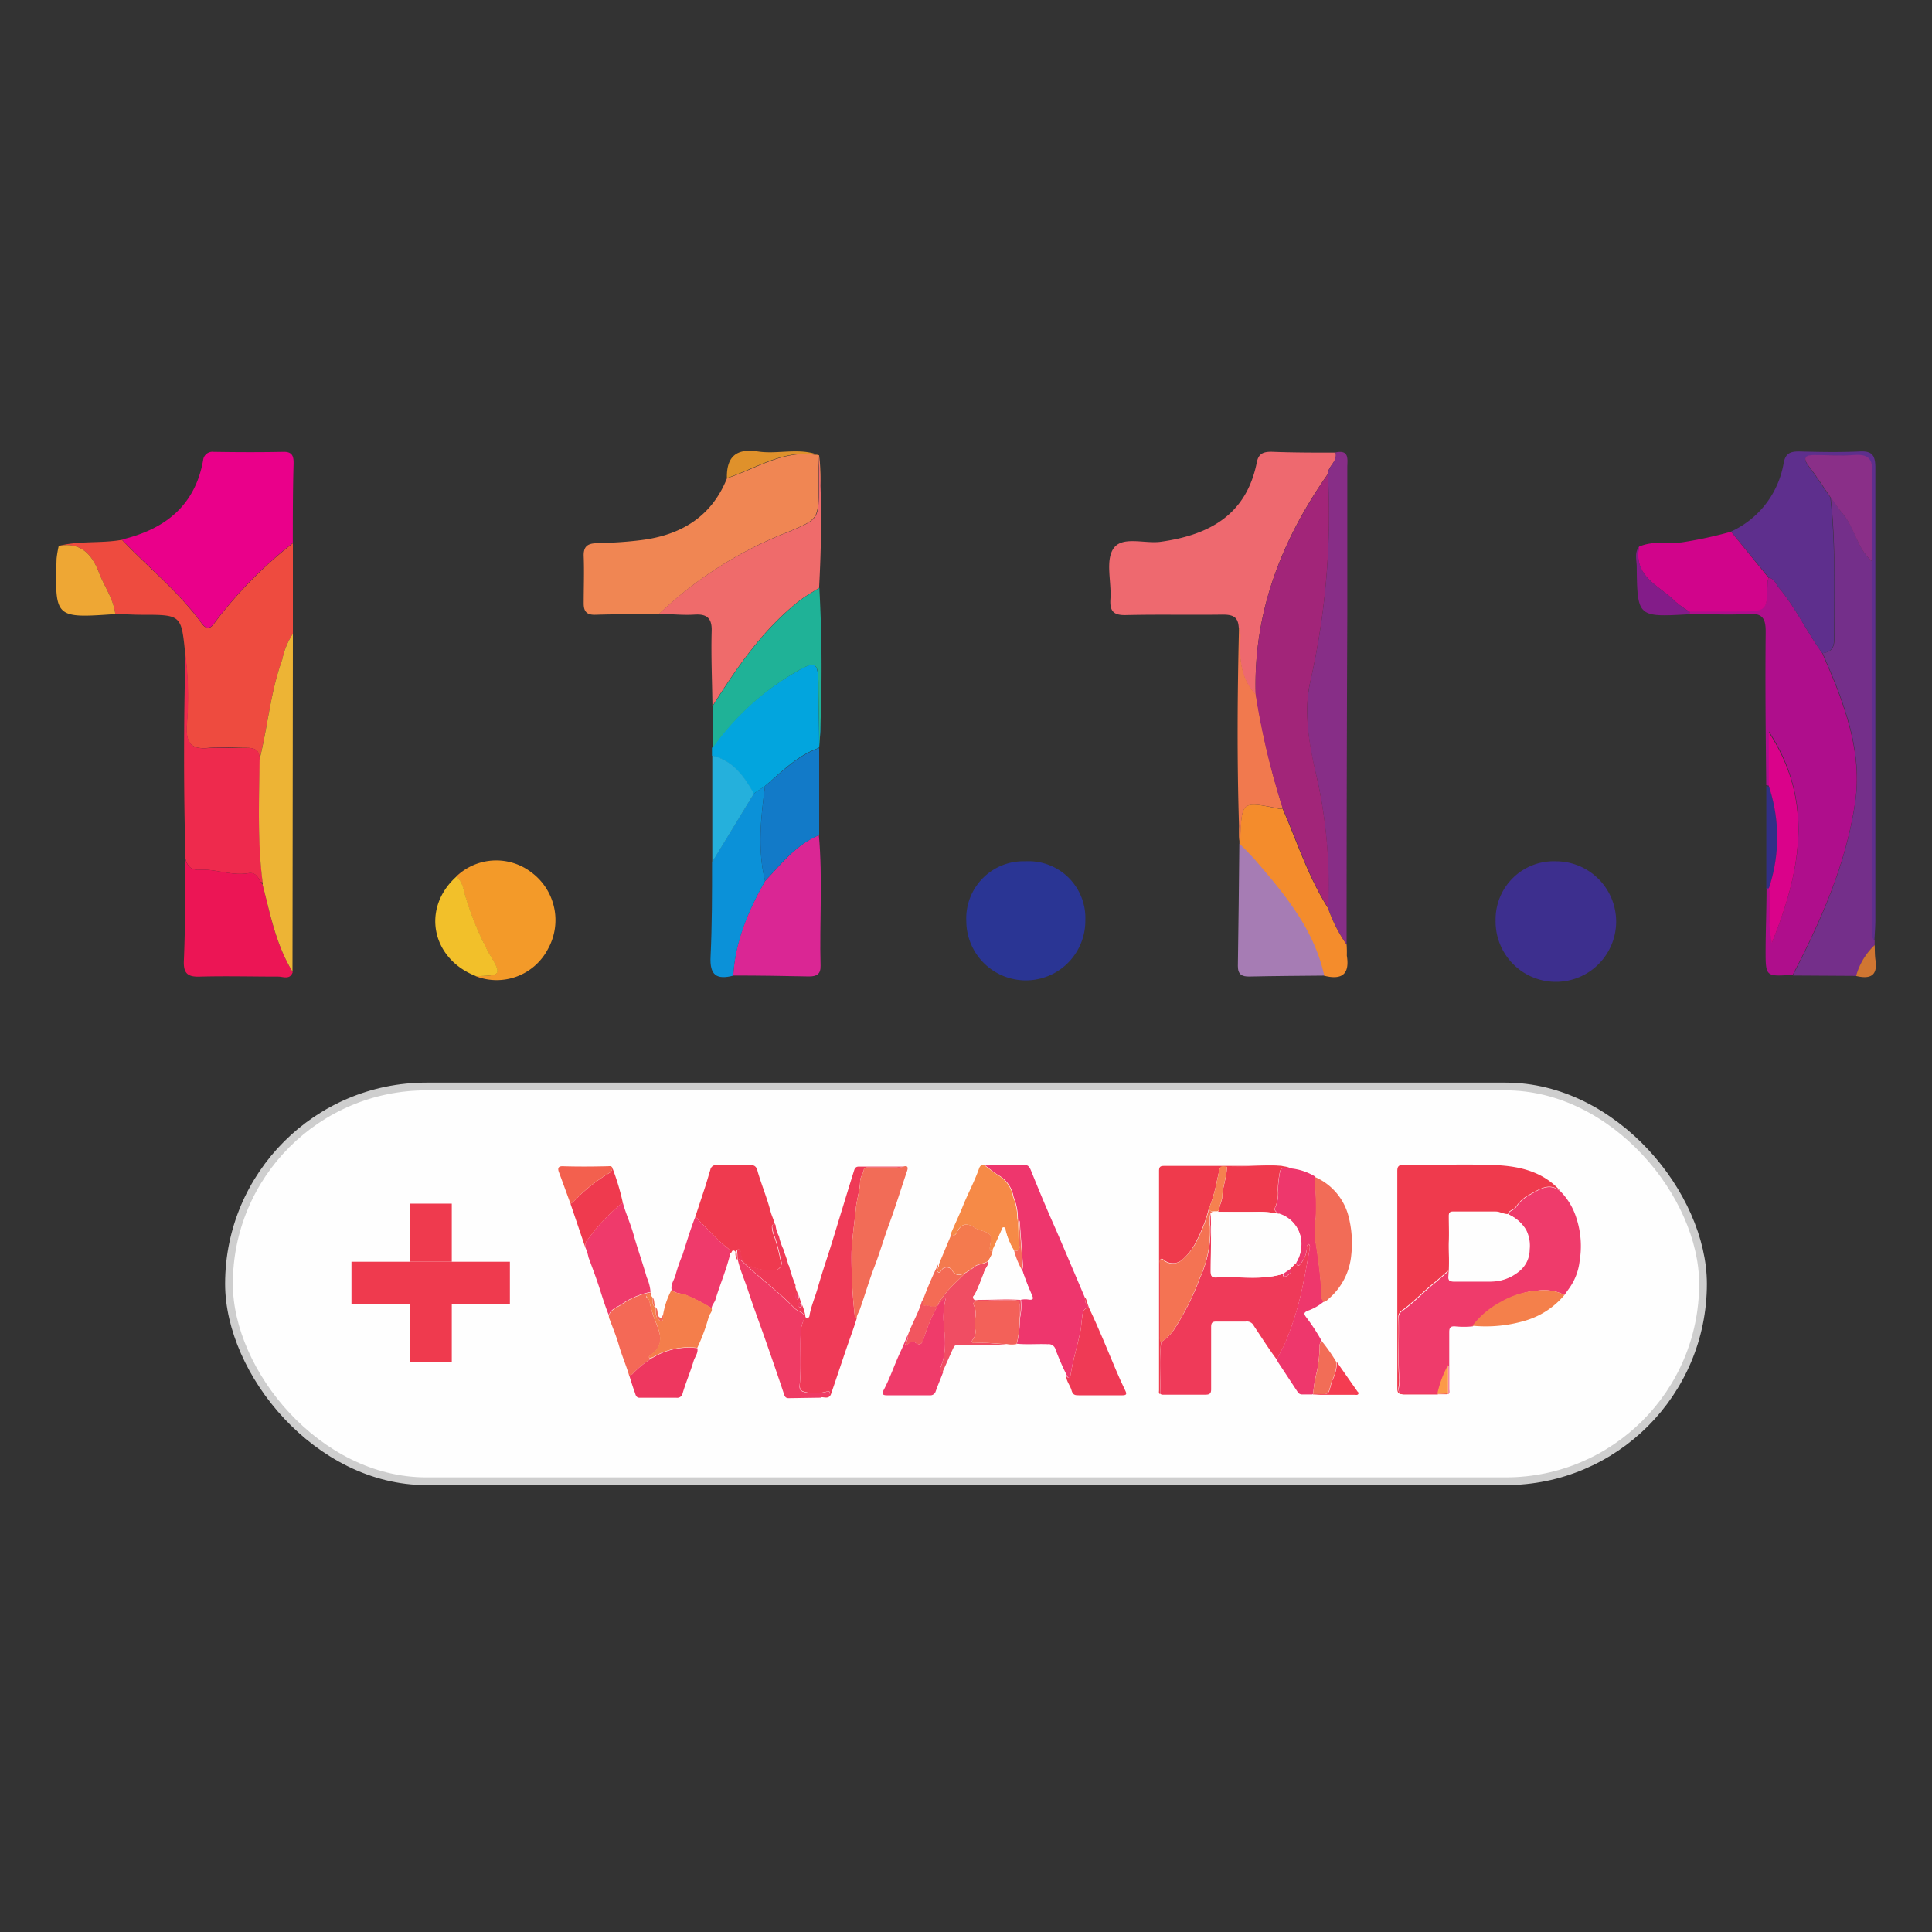 <svg id="Capa_1" data-name="Capa 1" xmlns="http://www.w3.org/2000/svg" viewBox="0 0 250 250"><rect x="0" y="0" width="250" height="250" fill="#333333" stroke="none"/><rect x="29.63" y="140.59" width="190.74" height="51.08" rx="25.54" style="fill:#fefefe;stroke:#cecece;stroke-miterlimit:10"/><path d="M201.58,153.83l.37.41A3,3,0,0,0,201.58,153.83Z" style="fill:#ef3b6b"/><path d="M204,157.67a8.55,8.55,0,0,0-2-3.43h0c-1.47-1.28-2.77-.33-4,.36a4.7,4.7,0,0,0-1.83,1.63c-.24.4-.86.39-1,.91h0a5,5,0,0,1,2.31,2,4.51,4.51,0,0,1,.46,2.56,3.6,3.6,0,0,1-1.33,2.79,5.78,5.78,0,0,1-3.66,1.35h-4.81c-.41,0-.69-.07-.65-.55,0-.22-.05-.44-.08-.77-.61.53-1.14,1-1.7,1.47-1.5,1.19-2.79,2.64-4.37,3.74a1,1,0,0,0-.34.87c.06,2.65-.12,5.31.1,8a5.74,5.74,0,0,1-.1,1.09c-.05.53.19.75.72.75,1.44,0,2.89,0,4.33,0h0a13.85,13.85,0,0,1,1.39-3.74v3.72l0,0h0c.17-.2.09-.44.09-.66,0-2.46,0-4.93,0-7.39,0-.55.15-.77.74-.74a11.15,11.15,0,0,0,2.31,0,11.31,11.31,0,0,1,3.63-3.07A11,11,0,0,1,199,167a5.87,5.87,0,0,1,3.44.57h0l.67-.95a7.43,7.43,0,0,0,1.29-3.43A11.64,11.64,0,0,0,204,157.67Z" style="fill:#ef3b6b"/><path d="M186,180.36h0c-1.44,0-2.89,0-4.33,0-.53,0-.77-.22-.72-.75a5.74,5.74,0,0,0,.1-1.09c-.22-2.65,0-5.31-.1-8a1,1,0,0,1,.34-.87c1.58-1.1,2.87-2.55,4.37-3.74.56-.45,1.09-.94,1.7-1.47,0,.33.06.55.08.77.15-1.5,0-3,.06-4.52,0-1.12,0-2.24,0-3.36,0-.43.13-.57.54-.56,1.84,0,3.67,0,5.5,0,.56,0,1,.35,1.6.32h0c.11-.52.73-.51,1-.91a4.7,4.7,0,0,1,1.83-1.63c1.27-.69,2.57-1.64,4-.36h0l-.37-.41c-2.12-2.16-4.91-2.84-7.79-3-4-.19-8.07,0-12.11-.05-.68,0-.9.15-.89.86q0,14,0,28.06c0,.57.16.77.74.76,1.78,0,3.57,0,5.36,0,.18,0,.38.05.51-.12h0l0,0Z" style="fill:#ef3a4d"/><path d="M168.67,165.92c.29-1.42.54-2.86.8-4.29,0-.21.11-.45-.13-.62-.25.1-.25.33-.23.52a3.33,3.33,0,0,1-.81,2c-.23.38-.46.34-.59-.1l-.84.84h0c.24.08.28.25.13.41s-.42.52-.77.5-.21-.2-.16-.36c-2.84.9-5.76.29-8.64.48-.57,0-.74-.17-.75-.75,0-2.54.1-5.08,0-7.61a4.58,4.58,0,0,0-.06,1.69,14.56,14.56,0,0,1-1.33,6.71,33.82,33.82,0,0,1-3.44,6.82,6.3,6.3,0,0,1-1.59,1.5h0c-.28,2.22-.06,4.45-.14,6.68h0c.19.18.43.13.65.13,1.74,0,3.48,0,5.22,0,.58,0,.74-.19.73-.75,0-2.65,0-5.31,0-8,0-.56.17-.72.71-.71,1.25,0,2.52,0,3.77,0a1,1,0,0,1,1.05.56c1,1.49,1.94,3,3,4.4.29-.77.74-1.45,1.06-2.2A39.54,39.54,0,0,0,168.67,165.92Z" style="fill:#ef3a59"/><path d="M138.53,177.94c.3-2,.91-3.86,1.3-5.8.09-.47.09-1,.17-1.43.1-.62,0-1.35.89-1.53h0s0-.06,0-.08c-.53-.29-.42-.84-.55-1.29h0q-1.65-3.9-3.31-7.78c-.55-1.28-1.12-2.54-1.66-3.82-.69-1.61-1.35-3.23-2-4.84-.13-.3-.32-.63-.75-.62l-5.15.06c.63.45,1.23,1,1.89,1.35a4,4,0,0,1,1.8,2.72,7.14,7.14,0,0,1,.55,2.78h0a.9.9,0,0,1,.27.74c.12,1.72.25,3.44.38,5.16a1.34,1.34,0,0,1-.09.74,32.31,32.31,0,0,0,1.31,3.38c.15.4.08.49-.3.49a3.83,3.83,0,0,0-1.17,0h0a7.3,7.3,0,0,1-.13,2.42h0a14,14,0,0,1-.4,3.29h0c1.32.13,2.65,0,4,.06a.92.92,0,0,1,1,.66,33.36,33.36,0,0,0,1.49,3.42C138.22,178.35,138.45,178.47,138.53,177.94Z" style="fill:#ee366d"/><path d="M110.59,170.11a67.2,67.2,0,0,1-.4-8.15c.09-1.9.39-3.77.57-5.66.11-1.16.51-2.26.54-3.43,0-.55.41-1,.49-1.55,0-.29.4-.25.65-.25h3.64a1.4,1.4,0,0,0,.81-.11h0l-5.78,0c-.39,0-.51.24-.6.53q-.74,2.37-1.46,4.74c-.7,2.26-1.36,4.52-2.1,6.77-.42,1.27-.82,2.56-1.19,3.84-.33,1.11-.79,2.18-1,3.31,0,.18-.08.4-.32.39s-.23-.2-.24-.36a6.92,6.92,0,0,0-.42-1.36h0c-.06.17,0,.45-.34.32a.29.29,0,0,1-.11-.45c.22-.29.29.1.45.13h0a6.43,6.43,0,0,1-.43-1.35h0l0,0h0a1.41,1.41,0,0,1,0,.2c0,.17.07.46-.16.46s-.22-.28-.19-.48.06-.22.09-.33a1.46,1.46,0,0,1-.14-1,17,17,0,0,1-.84-2.49,4,4,0,0,1-.68-2.06,7.13,7.13,0,0,1-.63-1.8,3.9,3.9,0,0,1-.45-1.5c-.48-.15-.45.18-.4.45a3.72,3.72,0,0,0,.29,1.05,23.81,23.81,0,0,1,.81,3.09.87.87,0,0,1-.9,1.26,5.59,5.59,0,0,1-3.33-.7,1.92,1.92,0,0,1-.9-1.39c0-.24-.09-.63-.35-.58s-.16.45-.15.7,0,.45.07.68h0c.23-.12.39,0,.55.16,2.15,2.09,4.6,3.84,6.7,6a2.07,2.07,0,0,0,.61.44c.74.32.9.65.56,1.41a3.6,3.6,0,0,0-.28,1.33c-.15,2.19.07,4.38-.12,6.57-.08.95.11,1.09,1,1.25a5.59,5.59,0,0,0,2.44-.12c.15,0,.33-.17.4.06s-.08.39-.3.46-.6,0-.86.19c.5,0,1.1.3,1.35-.41.64-1.86,1.26-3.73,1.89-5.59.47-1.39,1-2.78,1.43-4.18A.54.54,0,0,1,110.59,170.11Z" style="fill:#ef3a57"/><path d="M95.36,162.38c0-.25-.19-.64.15-.7s.32.34.35.58a1.92,1.92,0,0,0,.9,1.39,5.59,5.59,0,0,0,3.33.7.87.87,0,0,0,.9-1.26,23.81,23.81,0,0,0-.81-3.09,3.72,3.72,0,0,1-.29-1.05c0-.27-.08-.6.4-.45-.13-.6-.43-1.16-.58-1.74-.44-1.69-1.11-3.31-1.62-5-.12-.41-.18-1-.93-1-1.46,0-2.93,0-4.39,0a.75.75,0,0,0-.85.6c-.2.66-.39,1.31-.6,2l-1.38,4.18c.32,0,.41.33.6.51,1.12,1.08,2.13,2.26,3.34,3.24.3.23.67.44.62.92h0c.21-.07.17-.49.48-.38s.15.35.19.54a1.42,1.42,0,0,0,.26.69h0C95.41,162.83,95.37,162.6,95.36,162.38Z" style="fill:#ef3a4f"/><path d="M169.92,180.37a17.74,17.74,0,0,1,.51-3,18.6,18.6,0,0,0,.33-3.06,1.15,1.15,0,0,1,.24-.84h0a24.93,24.93,0,0,0-2-3.05c-.31-.42-.27-.59.2-.8a6.78,6.78,0,0,0,2.12-1.21c-.5-.53-.31-1.22-.35-1.83-.15-2.15-.45-4.27-.79-6.39a10.26,10.26,0,0,1,.1-2.59,31.48,31.48,0,0,0-.12-4.66,1.1,1.1,0,0,1,.06-.67h0a7.57,7.57,0,0,0-4-1.12h0a.54.54,0,0,0-.59.53,12.91,12.91,0,0,0-.25,2.24,4.56,4.56,0,0,1-.32,2.22c-.3.58.22.73.59.94h0a4.09,4.09,0,0,1,2.75,4.14,4.51,4.51,0,0,1-.69,2.18c.13.44.36.48.59.1a3.33,3.33,0,0,0,.81-2c0-.19,0-.42.23-.52.24.17.17.41.13.62-.26,1.43-.51,2.87-.8,4.29a39.54,39.54,0,0,1-2.38,7.88c-.32.75-.77,1.43-1.06,2.2a2.8,2.8,0,0,0,.15.3l2.55,3.87a.65.65,0,0,0,.58.3l1.3,0h0A.41.41,0,0,1,169.92,180.37Z" style="fill:#ee376c"/><path d="M150.24,173.66h0a1.24,1.24,0,0,1-.13-.73c0-3.14,0-6.29,0-9.43,0-.2-.08-.45.11-.58s.36.12.52.22A1.86,1.86,0,0,0,153,163a7.53,7.53,0,0,0,1.84-2.46,19.32,19.32,0,0,0,1.56-4.07h0a19.22,19.22,0,0,0,1.08-3.71c.11-.47.21-.94.31-1.4s.6-.33.95-.36h0c2.36,0,4.71-.12,7.06.1h0a1.7,1.7,0,0,0-1-.23H150.6c-.47,0-.62.15-.62.64q0,14.19,0,28.38c0,.18-.07.38.12.51h0C150.18,178.11,150,175.88,150.24,173.66Z" style="fill:#ef3a4c"/><path d="M117.38,151.51c.18-.53,0-.7-.49-.56h0a1.4,1.4,0,0,1-.81.11h-3.64c-.25,0-.61,0-.65.25-.08.55-.47,1-.49,1.55,0,1.17-.43,2.27-.54,3.43-.18,1.89-.48,3.76-.57,5.66a67.2,67.2,0,0,0,.4,8.15.54.54,0,0,0,.26.52c0-.45.28-.8.42-1.2.65-1.83,1.18-3.69,1.88-5.5s1.23-3.7,1.91-5.53C115.89,156.13,116.6,153.8,117.38,151.51Z" style="fill:#f26c57"/><path d="M80.33,168.83a9.94,9.94,0,0,1,3.85-1.65h0a5.93,5.93,0,0,0-.49-1.89c-.54-1.88-1.2-3.73-1.73-5.62-.39-1.38-1-2.68-1.37-4.06a24.25,24.25,0,0,0-4.69,5c-.19.24-.11.53-.16.8h0a5.71,5.71,0,0,1,.41,1.29c.45,1.23.92,2.45,1.33,3.7s.79,2.55,1.3,3.78C79,169.44,79.75,169.19,80.33,168.83Z" style="fill:#ef3a6b"/><path d="M107.34,180.16c-.07-.23-.25-.1-.4-.06a5.59,5.59,0,0,1-2.44.12c-.94-.16-1.13-.3-1-1.25.19-2.19,0-4.38.12-6.57a3.6,3.6,0,0,1,.28-1.33c.34-.76.18-1.09-.56-1.41a2.07,2.07,0,0,1-.61-.44c-2.1-2.16-4.55-3.91-6.7-6-.16-.16-.32-.28-.55-.16.32,1.37.91,2.65,1.34,4,.7,2.14,1.5,4.26,2.25,6.4.81,2.32,1.62,4.64,2.4,7,.1.3.24.46.57.46l4.19-.06c.26-.22.58-.11.86-.19S107.42,180.4,107.34,180.16Z" style="fill:#ef3b64"/><path d="M170.12,153a31.48,31.48,0,0,1,.12,4.66,10.26,10.26,0,0,0-.1,2.59c.34,2.12.64,4.24.79,6.39,0,.61-.15,1.3.35,1.83a1,1,0,0,0,.57-.34,8.45,8.45,0,0,0,3-5.71,13.87,13.87,0,0,0-.39-5.18,7.61,7.61,0,0,0-4.24-4.91h0A1.1,1.1,0,0,0,170.12,153Z" style="fill:#f26c57"/><path d="M123.77,159.52c.59-1.26,1.4-1.33,2.47-.57a4.18,4.18,0,0,0,1,.36c.94.33,1.06.55.91,1.53,0,.23-.08.45-.1.68s-.05.32.11.35.21-.13.31-.21h0c.39-.85.77-1.71,1.16-2.56.05-.12.07-.29.25-.27s.18.23.22.38a9.26,9.26,0,0,0,1.09,2.6h0c.5.17.75-.13.69-.54-.18-1.2,0-2.42-.24-3.61h0a7.14,7.14,0,0,0-.55-2.78,4,4,0,0,0-1.8-2.72c-.66-.39-1.26-.9-1.89-1.35-.4-.1-.58,0-.73.45-.56,1.57-1.35,3.06-2,4.62-.5,1.28-1.11,2.52-1.64,3.79h0C123.42,160.09,123.69,159.68,123.77,159.52Z" style="fill:#f68a47"/><path d="M121.73,176.85c.85-1.94.53-4,.36-6a10.1,10.1,0,0,1,.31-2.91c-.52.22-.74.65-1.07,1a22.65,22.65,0,0,0-1.85,4.4c-.17.53-.43.81-1,.41s-.86.16-1.35.37c.07-.52.46-.89.32-1.36h0c-.31.73-.6,1.46-.94,2.18-.77,1.64-1.33,3.38-2.2,5-.26.48,0,.61.42.61h5.57a.72.72,0,0,0,.78-.52c.29-.81.63-1.61.94-2.42A.5.5,0,0,1,121.73,176.85Z" style="fill:#ef3b6a"/><path d="M93.88,161.29c-1.21-1-2.22-2.16-3.34-3.24-.19-.18-.28-.48-.6-.51-.62,1.59-1.1,3.23-1.63,4.86a20.41,20.41,0,0,0-.87,2.49c-.14.68-.68,1.25-.53,2h0c.46.53,1.17.43,1.75.66a21.76,21.76,0,0,1,3.43,1.76h0c0-.43.36-.72.48-1.12.6-2,1.45-3.93,1.93-6h0C94.55,161.73,94.18,161.52,93.88,161.29Z" style="fill:#ef3a6b"/><path d="M144.4,177.27c-1.14-2.71-2.24-5.43-3.51-8.09h0c-.86.18-.79.91-.89,1.53-.08.47-.08,1-.17,1.43-.39,1.94-1,3.84-1.3,5.8-.08.53-.31.41-.56.11,0,.69.51,1.21.68,1.84s.46.66.95.66q2.82,0,5.64,0c.55,0,.58-.17.37-.61C145.18,179.06,144.78,178.17,144.4,177.27Z" style="fill:#ef3a55"/><path d="M81.8,177.84a12.44,12.44,0,0,1,2.65-2.14c-.15,0-.34.16-.44,0s.07-.26.18-.34c2-1.35,1.16-3,.51-4.65a16.21,16.21,0,0,1-.59-2c-.06-.22,0-.44-.23-.61s-.34-.33-.11-.52.37.06.53.18h0l-.12-.53h0a9.94,9.94,0,0,0-3.85,1.65c-.58.36-1.3.61-1.55,1.36a1.17,1.17,0,0,0,.12.52c.42,1.12.88,2.23,1.2,3.37.38,1.31.93,2.56,1.31,3.86A.46.46,0,0,0,81.8,177.84Z" style="fill:#f46956"/><path d="M158.76,151h0c0,1.31-.54,2.53-.6,3.83,0,.53-.33,1.06-.39,1.64s-.6.23-.92.34l0,0c2,0,4,.06,5.92,0a12.37,12.37,0,0,1,2.85.29c-.37-.21-.89-.36-.59-.94a4.56,4.56,0,0,0,.32-2.22,12.91,12.91,0,0,1,.25-2.24.54.54,0,0,1,.59-.53l.82,0a2.89,2.89,0,0,0-.87-.24l-.33-.07C163.49,150.68,161.12,151,158.76,151Z" style="fill:#ef3a4d"/><path d="M126.16,173.78c-.44,0-.5-.18-.26-.48a1.64,1.64,0,0,0,.28-1.36,4.2,4.2,0,0,1,0-1.37,2.52,2.52,0,0,0-.14-1.6c-.17-.35-.08-.52.36-.57,1.62-.18,3.24-.11,4.86-.14.53,0,.69.22.67.71s0,1.1,0,1.65h0a7.3,7.3,0,0,0,.13-2.42h0c-1.8-.13-3.61,0-5.42,0-.23,0-.52.15-.68-.15s.14-.39.22-.59a30.61,30.61,0,0,0,1.19-2.91c.14-.45.61-.78.45-1.32-.52.42-1.27.28-1.79.76a6.72,6.72,0,0,1-1.13.75h0c-.81.85-1.72,1.59-2.46,2.52a9.79,9.79,0,0,0-1.12,1.6h0V169c.33-.33.55-.76,1.07-1a10.1,10.1,0,0,0-.31,2.91c.17,2,.49,4-.36,6a.5.5,0,0,0,.3.77,1.09,1.09,0,0,1,0-.26c.46-1,.92-2.09,1.4-3.12a.58.58,0,0,1,.59-.27c.3,0,.6,0,.89,0,1.78-.06,3.56.11,5.33-.06C128.9,173.9,127.54,173.68,126.16,173.78Z" style="fill:#f04d63"/><polygon points="84.87 169.21 84.87 169.21 84.87 169.21 84.87 169.21" style="fill:#f47e4b"/><path d="M86.91,166.89h0a10.49,10.49,0,0,0-1.11,3.26,2.81,2.81,0,0,1,0,.41c0,.16,0,.33-.2.38s-.29-.09-.4-.2c-.44-.43-.35-1-.34-1.52-.53-.33-.41-.86-.43-1.34h0l-.14-.17h0c-.16-.12-.32-.35-.53-.18s0,.37.11.52.17.39.23.61a16.21,16.21,0,0,0,.59,2c.65,1.62,1.44,3.3-.51,4.65-.11.08-.26.2-.18.34s.29,0,.44,0a9,9,0,0,1,5.79-1.24h0a24.62,24.62,0,0,0,1.5-4.08c.12-.35.5-.63.35-1.07h0a21.76,21.76,0,0,0-3.43-1.76C88.08,167.32,87.37,167.42,86.91,166.89Z" style="fill:#f47e4b"/><path d="M84.45,175.7a12.44,12.44,0,0,0-2.65,2.14.46.46,0,0,1-.39.1h0c.24.74.45,1.48.72,2.2.12.32.15.74.67.73,1.58,0,3.16,0,4.74,0a.71.71,0,0,0,.78-.53c.41-1.42,1-2.77,1.42-4.18.16-.57.63-1.06.5-1.71h0A9,9,0,0,0,84.45,175.7Z" style="fill:#ee375f"/><path d="M75.9,160.62a24.25,24.25,0,0,1,4.69-5,30.57,30.57,0,0,0-1.36-4.52.76.76,0,0,1-.36.67,22.29,22.29,0,0,0-4.72,3.77,2.1,2.1,0,0,1-.33.22l1.92,5.67h0C75.79,161.15,75.71,160.86,75.9,160.62Z" style="fill:#ef3a4e"/><path d="M131.94,170.62h0c0-.55,0-1.1,0-1.65s-.14-.72-.67-.71c-1.62,0-3.24,0-4.86.14-.44,0-.53.22-.36.57a2.52,2.52,0,0,1,.14,1.6,4.2,4.2,0,0,0,0,1.37,1.64,1.64,0,0,1-.28,1.36c-.24.3-.18.51.26.48,1.38-.1,2.74.12,4.11.14a3.19,3.19,0,0,0,1.27,0h0A14,14,0,0,0,131.94,170.62Z" style="fill:#f36159"/><path d="M199,167a11,11,0,0,0-4.84,1.48,11.31,11.31,0,0,0-3.63,3.07,17.84,17.84,0,0,0,7.07-.73,10.44,10.44,0,0,0,4.84-3.25h0A5.87,5.87,0,0,0,199,167Z" style="fill:#f4804b"/><path d="M121.4,164.59c.27.16.41-.28.6-.45a.81.81,0,0,1,1.23.28c.52.74,1.06.57,1.68.27h0a6.72,6.72,0,0,0,1.13-.75c.52-.48,1.27-.34,1.79-.76a3,3,0,0,0,.67-1.52h0c-.1.08-.23.23-.31.21s-.11-.22-.11-.35.06-.45.1-.68c.15-1,0-1.2-.91-1.53a4.18,4.18,0,0,1-1-.36c-1.07-.76-1.88-.69-2.47.57-.08.16-.35.57-.67.15h0l-1.63,3.91a1.49,1.49,0,0,0,0,.21C121.45,164.06,121.09,164.4,121.4,164.59Z" style="fill:#f47a4e"/><path d="M78.87,151.76a.76.76,0,0,0,.36-.67c-.12-.24-.35-.19-.54-.18-2,.05-4,.06-5.92,0-.51,0-.64.25-.45.76.51,1.36,1,2.72,1.5,4.09h0a2.1,2.1,0,0,0,.33-.22A22.29,22.29,0,0,1,78.87,151.76Z" style="fill:#f3604e"/><path d="M119.55,169c.58-.24,1.24.48,1.78-.15h0a9.79,9.79,0,0,1,1.12-1.6c.74-.93,1.65-1.67,2.46-2.52h0c-.62.3-1.16.47-1.68-.27a.81.81,0,0,0-1.23-.28c-.19.17-.33.61-.6.45s0-.53,0-.8a1.49,1.49,0,0,1,0-.21,46,46,0,0,0-1.94,4.51c0,.2-.08.4-.1.6S119.46,169,119.55,169Z" style="fill:#f46b55"/><path d="M170.43,177.4a17.74,17.74,0,0,0-.51,3c2.26,0,1.81.29,2.41-1.69a5.5,5.5,0,0,0,.62-2.42A22.16,22.16,0,0,0,171,173.5h0a1.15,1.15,0,0,0-.24.84A18.6,18.6,0,0,1,170.43,177.4Z" style="fill:#f26d57"/><path d="M117.14,174.14c.49-.21.82-.75,1.35-.37s.82.12,1-.41a22.65,22.65,0,0,1,1.85-4.4v-.15h0c-.54.63-1.2-.09-1.78.15-.09,0-.14-.16-.12-.27s.06-.4.1-.6a.82.82,0,0,0-.3.45c-.45,1.47-1.26,2.79-1.77,4.24h0C117.6,173.25,117.21,173.62,117.14,174.14Z" style="fill:#f2565f"/><path d="M173,176.26h0a5.5,5.5,0,0,1-.62,2.42c-.6,2-.15,1.71-2.41,1.69a.41.41,0,0,0-.11.07h0c.4,0,.81.05,1.22.05l4.24,0c.16,0,.34.06.44-.11s0-.2-.09-.3Z" style="fill:#f53c51"/><path d="M84.87,169.22h0c0,.53-.1,1.09.34,1.52.11.11.22.24.4.2s.2-.22.2-.38a2.81,2.81,0,0,0,0-.41c-.12.12-.11.39-.35.35s-.29-.26-.34-.46,0-.6-.24-.83h0Z" style="fill:#f46956"/><path d="M101.37,161.8a4,4,0,0,0,.68,2.06A10.81,10.81,0,0,0,101.37,161.8Z" style="fill:#ef3a4f"/><path d="M84.87,169.22h0c-.32-.39-.09-1-.43-1.33h0C84.46,168.36,84.34,168.89,84.87,169.22Z" style="fill:#f46956"/><path d="M140.89,169.1c-.23-.41-.21-.93-.55-1.29h0C140.47,168.26,140.36,168.81,140.89,169.1Z" style="fill:#ef3a55"/><path d="M103,167.31l.25.15,0,0h0l-.42-1.08A1.46,1.46,0,0,0,103,167.31Z" style="fill:#ef3a4f"/><path d="M193.51,156.82c-1.83,0-3.66,0-5.5,0-.41,0-.55.13-.54.56,0,1.12.05,2.24,0,3.36,0,1.51.09,3-.06,4.52,0,.48.24.55.65.55h4.81a5.78,5.78,0,0,0,3.66-1.35,3.6,3.6,0,0,0,1.33-2.79,4.51,4.51,0,0,0-.46-2.56,5,5,0,0,0-2.31-2h0C194.55,157.17,194.07,156.82,193.51,156.82Z" style="fill:#fefefe"/><path d="M187.38,180.34v-3.72a13.85,13.85,0,0,0-1.39,3.74h0Z" style="fill:#fc9a48"/><path d="M162.8,156.82c-2,0-3.94,0-5.92,0l-.22.13h0c.12,2.53,0,5.07,0,7.61,0,.58.18.78.75.75,2.88-.19,5.8.42,8.64-.48l.8-.55h0l.84-.84a4.51,4.51,0,0,0,.69-2.18,4.09,4.09,0,0,0-2.75-4.14h0A12.37,12.37,0,0,0,162.8,156.82Z" style="fill:#fefefe"/><path d="M156.88,156.8l0,0a.57.57,0,0,1-.43-.34h0a19.32,19.32,0,0,1-1.56,4.07A7.53,7.53,0,0,1,153,163a1.86,1.86,0,0,1-2.29.19c-.16-.1-.29-.37-.52-.22s-.11.38-.11.58c0,3.14,0,6.29,0,9.43a1.24,1.24,0,0,0,.13.73h0a6.3,6.3,0,0,0,1.59-1.5,33.82,33.82,0,0,0,3.44-6.82,14.56,14.56,0,0,0,1.33-6.71,4.58,4.58,0,0,1,.06-1.69h0Z" style="fill:#f47353"/><path d="M166.07,164.82c0,.16-.06.35.16.36s.55-.27.77-.5.11-.33-.13-.41h0Z" style="fill:#ee376c"/><path d="M131.22,161.81h0a9.26,9.26,0,0,1-1.09-2.6c0-.15,0-.35-.22-.38s-.2.15-.25.27c-.39.85-.77,1.71-1.16,2.56h0a3,3,0,0,1-.67,1.52c.16.54-.31.87-.45,1.32a30.61,30.61,0,0,1-1.19,2.91c-.08.2-.36.33-.22.59s.45.14.68.15c1.81,0,3.62-.08,5.42,0h0a3.83,3.83,0,0,1,1.17,0c.38,0,.45-.09.3-.49a32.31,32.31,0,0,1-1.31-3.38A10.33,10.33,0,0,1,131.22,161.81Z" style="fill:#fefefe"/><path d="M131.91,161.27c.06.41-.19.71-.69.54h0a10.33,10.33,0,0,0,1,2.49,1.34,1.34,0,0,0,.09-.74c-.13-1.72-.26-3.44-.38-5.16a.9.9,0,0,0-.27-.74h0C131.93,158.85,131.73,160.07,131.91,161.27Z" style="fill:#f66b5a"/><path d="M102.94,167.64c0,.2-.1.48.19.48s.14-.29.16-.46a1.41,1.41,0,0,0,0-.2h0l-.25-.15C103,167.42,103,167.53,102.94,167.64Z" style="fill:#ef3b64"/><path d="M103.28,168.66a.29.29,0,0,0,.11.45c.31.13.28-.15.34-.32C103.57,168.76,103.5,168.37,103.28,168.66Z" style="fill:#ef3b64"/><path d="M103.73,168.79h0Z" style="fill:#ef3b64"/><path d="M156.85,156.76c.32-.11.87.17.92-.34s.37-1.11.39-1.64c.06-1.3.59-2.52.6-3.83h0c-.35,0-.81-.24-.95.36s-.2.93-.31,1.4a19.22,19.22,0,0,1-1.08,3.71h0A.57.57,0,0,0,156.85,156.76Z" style="fill:#f5814f"/><rect x="53.01" y="155.75" width="5.45" height="7.52" style="fill:#ef3a4e"/><rect x="53.01" y="168.72" width="5.45" height="7.52" style="fill:#ef3a4e"/><polygon points="53.01 163.27 45.48 163.27 45.48 168.72 53.01 168.72 58.46 168.72 65.98 168.72 65.98 163.27 58.46 163.27 53.01 163.27" style="fill:#ef3a4e"/><path d="M33.59,98.27h0v0Z" style="fill:none"/><path d="M236.84,64.36h0v0Z" style="fill:none"/><path d="M105.94,58.89a10.49,10.49,0,0,0-1.09-.14C105.21,58.79,105.58,58.83,105.94,58.89Z" style="fill:none"/><path d="M34,114.49h0l0-.32h-.2A2,2,0,0,0,34,114.49Z" style="fill:none"/><path d="M228.88,114.93h0v0Z" style="fill:none"/><path d="M228.9,101.77h0v0h0Z" style="fill:none"/><path d="M237.94,89.72c-.64-1.76-1.42-3.47-2.13-5.2h0c-2-2.73-3.41-5.84-5.59-8.44-.41-.49-.58-1.18-1.32-1.33a1.41,1.41,0,0,0-.18.45c-.06,3.87-.06,3.86-4,3.88l-6.11,0a1.36,1.36,0,0,1,0,.35c2.53,0,5.06.19,7.58,0,1.9-.11,2.3.6,2.29,2.37-.07,6.6,0,13.2.07,19.8l.29.06h.07v-7c5.76,8.83,4.25,17.72.4,27.25-.61-2.72-.18-4.93-.38-7.09h0l-.34.07c0,2.7-.11,5.39-.12,8.09,0,3.4,0,3.4,3.51,3.15,3.7-7.11,6.92-14.38,8.09-22.43C240.75,98.84,239.61,94.26,237.94,89.72Z" style="fill:#af0e8c"/><path d="M162.49,89.9h0c-.34-10.65,3.33-20,9.34-28.58h0c0-1,1.29-1.61,1-2.75-2.77,0-5.55,0-8.33-.11-1.07,0-1.65.27-1.87,1.38-1.35,6.77-6.13,9.38-12.41,10.26-2.13.3-5.07-.82-6.18.94-1,1.59-.2,4.28-.35,6.47-.11,1.6.43,2.12,2,2.08,4.17-.1,8.34,0,12.51-.06,1.26,0,2,.23,2.09,1.62h0a4.7,4.7,0,0,1,.2,1.16C160.35,85.07,160.41,87.74,162.49,89.9Z" style="fill:#ee696f"/><path d="M28.08,80.19c-.53.69-1.06,1.75-2,.46-2.94-4.07-6.88-7.19-10.3-10.8h0c-2.71.49-5.49.09-8.18.79,2.87-.55,4.33,1.14,5.21,3.46.68,1.79,1.87,3.39,2.11,5.36h0c1.12,0,2.25.09,3.37.09,5.17,0,5.17,0,5.67,5A45.25,45.25,0,0,1,24.15,94c-.09,2.34.75,3,2.91,2.77,1.61-.15,3.25,0,4.87,0,1.13,0,1.67.38,1.65,1.5h0C34.65,94,35,89.53,36.52,85.35A9.61,9.61,0,0,1,37.9,82h0q0-5.87,0-11.71A55.66,55.66,0,0,0,28.08,80.19Z" style="fill:#ee4b3f"/><path d="M105.91,62.89c0-1.31,0-2.62,0-3.92.09,1.28.16,2.57.21,3.86A20,20,0,0,0,106,59l0-.08c-.36-.06-.73-.1-1.09-.14-3.95-.31-7.26,1.94-10.84,3.11h0c-2,5-6,7.37-11.12,8-1.87.24-3.75.34-5.63.4-1.17,0-1.84.32-1.79,1.67.08,2,0,4.1,0,6.14,0,1,.39,1.47,1.44,1.45,2.78-.08,5.57-.09,8.35-.13a50.78,50.78,0,0,1,16.55-10.55C105.88,67.17,105.91,67.26,105.91,62.89Z" style="fill:#f08653"/><path d="M36.7,58.47c-3,.06-6.05.05-9.07,0a1.21,1.21,0,0,0-1.35,1.11c-1.06,5.91-5,8.92-10.5,10.23h0c3.42,3.61,7.36,6.73,10.3,10.8.94,1.29,1.47.23,2-.46a55.66,55.66,0,0,1,9.81-9.89c0-3.43,0-6.85.1-10.28C38,59.1,37.87,58.45,36.7,58.47Z" style="fill:#ea008a"/><path d="M242.58,122.29h0c0-.19,0-.37,0-.56-.53-.83-.27-1.75-.27-2.63q0-23.22-.05-46.43c-1.93-1.66-2.2-4.33-3.8-6.19-.58-.66-1-1.41-1.57-2.13h0c.67,5.85.46,11.72.49,17.59,0,1.15.15,2.39-1.52,2.57h0c.71,1.73,1.49,3.44,2.13,5.2,1.67,4.54,2.81,9.12,2.08,14.09-1.17,8-4.39,15.32-8.09,22.43l8.25.05A8.59,8.59,0,0,1,242.58,122.29Z" style="fill:#742f8a"/><path d="M228.9,74.75h0c.74.15.91.84,1.32,1.33,2.18,2.6,3.59,5.71,5.59,8.44h0c1.67-.18,1.52-1.42,1.52-2.57,0-5.87.18-11.74-.49-17.59v0c-.93-1.33-1.8-2.7-2.79-4-.82-1.08-.46-1.42.71-1.42,1.71,0,3.43.1,5.13,0s2.47.42,2.4,2.31c-.14,3.82-.06,7.65-.07,11.48h0q0,23.22.05,46.43c0,.88-.26,1.8.27,2.63.05-.89.12-1.79.13-2.69V80.21c0-6.55,0-13.1,0-19.66,0-1.54-.35-2.22-2-2.13-2.62.12-5.25.07-7.87,0-1.15,0-1.76.24-2,1.53A11.93,11.93,0,0,1,224,68.78Z" style="fill:#5e2f8d"/><path d="M171.83,61.32h0A98,98,0,0,1,169.6,88c-1,4.26-.15,8.78.89,13a63.89,63.89,0,0,1,1.35,16.48h0a18.68,18.68,0,0,0,2.41,4.73h0q0-21.32.09-42.61,0-9.56,0-19.11c0-1,.32-2.34-1.53-1.94h0C173.12,59.71,171.86,60.29,171.83,61.32Z" style="fill:#872e87"/><path d="M103.34,77.81c.83-.66,1.77-1.17,2.65-1.74h0c.24-4.42.34-8.83.18-13.24,0-1.29-.12-2.58-.21-3.86,0,1.3,0,2.61,0,3.92,0,4.37,0,4.28-4.09,6A50.78,50.78,0,0,0,85.27,79.44c1.53,0,3.07.19,4.6.09s2.28.39,2.22,2.14c-.09,3.23.06,6.46.1,9.7C95.34,86.38,98.66,81.53,103.34,77.81Z" style="fill:#ef6b6b"/><path d="M132.68,111.45a7.4,7.4,0,0,0-7.64,7.78,7.7,7.7,0,0,0,15.4-.14A7.35,7.35,0,0,0,132.68,111.45Z" style="fill:#2a3594"/><path d="M201.33,111.45a7.52,7.52,0,0,0-7.8,7.66,7.8,7.8,0,1,0,7.8-7.66Z" style="fill:#3d2f8e"/><path d="M25.84,112.55c2.1-.13,4.14.81,6.26.45,1-.18,1.29.57,1.67,1.17H34c-.68-5.28-.45-10.58-.39-15.88h0v0c0-1.12-.52-1.55-1.65-1.5-1.62.06-3.26-.11-4.87,0-2.16.21-3-.43-2.91-2.77A45.25,45.25,0,0,0,24,84.59q-.36,13.27,0,26.54C24.25,112.06,24.69,112.62,25.84,112.55Z" style="fill:#ee2a4d"/><path d="M24,111.75c0-.21,0-.41,0-.62A2.59,2.59,0,0,0,24,111.75Z" style="fill:#ee2a4d"/><path d="M34,114.49a2,2,0,0,1-.23-.32c-.38-.6-.62-1.35-1.67-1.17-2.12.36-4.16-.58-6.26-.45-1.15.07-1.59-.49-1.87-1.42,0,.21,0,.41,0,.62,0,4.2,0,8.41-.18,12.62-.06,1.69.6,2.06,2.14,2,3.36-.09,6.72,0,10.07,0,.64,0,1.52.46,1.88-.58-2.13-3.46-2.92-7.38-3.87-11.26Z" style="fill:#ec1555"/><path d="M99,114c-2.17,3.81-3.89,7.77-4.12,12.23h0c3.28,0,6.55.05,9.82.12,1,0,1.51-.31,1.48-1.4-.15-5.63.29-11.27-.22-16.89h0C103,109.3,101.13,111.77,99,114Z" style="fill:#da2694"/><path d="M33.59,98.27v0h0c-.06,5.3-.29,10.6.39,15.88l0,.32h0c1,3.88,1.74,7.8,3.87,11.26L37.9,82h0a9.61,9.61,0,0,0-1.38,3.34C35,89.53,34.65,94,33.59,98.27Z" style="fill:#edb435"/><path d="M68.82,112.93a7.47,7.47,0,0,0-9.79.5c.9.73.91,1.86,1.27,2.84a38.35,38.35,0,0,0,3,7.16c1.67,2.74,1.54,2.82-1.76,2.88h0a7.48,7.48,0,0,0,9.37-3.52A7.68,7.68,0,0,0,68.82,112.93Z" style="fill:#f39a29"/><path d="M216.82,77.87a12.56,12.56,0,0,0,1.77,1.26h0l6.11,0c4,0,4,0,4-3.88a1.41,1.41,0,0,1,.18-.45h0l-4.88-6a53,53,0,0,1-6.39,1.38c-1.84.17-3.73-.22-5.51.55C211.3,74.65,214.78,75.8,216.82,77.87Z" style="fill:#d1048b"/><path d="M106,96.68c0-2.69-.09-5.38-.12-8.07,0-3-.35-3.17-3-1.61a34.22,34.22,0,0,0-10.75,9.78c0,.33,0,.65,0,1h0c2.71.66,4.13,2.7,5.39,4.93l1.47-1h0c2.17-1.84,4.14-3.94,6.92-4.91h0Z" style="fill:#02a5de"/><path d="M106.18,92.51c-.05,1.39-.1,2.78-.18,4.17A38.78,38.78,0,0,0,106.18,92.51Z" style="fill:#02a5de"/><path d="M160.48,109.15h-.11c-.06,5.28-.1,10.57-.19,15.85,0,1.1.52,1.38,1.5,1.36,3.25-.07,6.51-.09,9.76-.12-1.29-5.93-5-10.42-8.83-14.85C161.94,110.61,161.2,109.89,160.48,109.15Z" style="fill:#a67cb4"/><path d="M102.91,87c2.62-1.56,3-1.35,3,1.61,0,2.69.08,5.38.12,8.07.08-1.39.13-2.78.18-4.17q.27-8.22-.19-16.44h0c-.88.57-1.82,1.08-2.65,1.74-4.68,3.72-8,8.57-11.15,13.56h0l0,5.41h0A34.22,34.22,0,0,1,102.91,87Z" style="fill:#1fb297"/><path d="M174.25,122.23h0a18.68,18.68,0,0,1-2.41-4.73h0c-2.55-4-4-8.55-5.87-12.85a4,4,0,0,1-.49,0c-4.79-1-4.79-1-5,3.75,0,.24-.05.48-.08.72h0l0,.05c.72.74,1.46,1.46,2.13,2.24,3.81,4.43,7.54,8.92,8.83,14.85,2.25.57,3.32-.17,2.92-2.59C174.29,123.18,174.29,122.7,174.25,122.23Z" style="fill:#f48c2c"/><path d="M160.31,107.9a4.63,4.63,0,0,0,.05.91c0-.64,0-1.28-.05-1.92C160.3,107.21,160.3,107.53,160.31,107.9Z" style="fill:#f48c2c"/><path d="M99,114c-1-4.1-.55-8.2,0-12.3l-1.47,1-5.39,8.85h0c0,4.07,0,8.14-.19,12.2-.14,2.45.78,3.05,2.93,2.5h0C95.14,121.78,96.86,117.82,99,114Z" style="fill:#0b91d8"/><path d="M99,101.71h0c-.55,4.1-1,8.2,0,12.3,2.1-2.24,4-4.71,7-5.94h0l0-11.27h0C103.17,97.77,101.2,99.87,99,101.71Z" style="fill:#127ac8"/><path d="M160.52,108.38c.17-4.71.17-4.71,5-3.75a4,4,0,0,0,.49,0,98.46,98.46,0,0,1-3.48-14.75h0c-2.08-2.16-2.14-4.83-2-7.58a4.7,4.7,0,0,0-.2-1.16h0c-.21,8.58-.27,17.17,0,25.74,0,.64,0,1.28.05,1.92,0,.11,0,.23,0,.34l.07-.05h0C160.47,108.86,160.51,108.62,160.52,108.38Z" style="fill:#f1794e"/><path d="M63.33,123.43a38.35,38.35,0,0,1-3-7.16c-.36-1-.37-2.11-1.27-2.84-4.54,4.08-3.25,10.63,2.54,12.88h0C64.87,126.25,65,126.17,63.33,123.43Z" style="fill:#f2c02a"/><path d="M7.6,70.64a13.7,13.7,0,0,0-.28,1.66C7.1,80,7.11,80,14.92,79.46h0c-.24-2-1.43-3.57-2.11-5.36C11.93,71.78,10.47,70.09,7.6,70.64Z" style="fill:#eea734"/><path d="M97.56,102.69c-1.26-2.23-2.68-4.27-5.39-4.93h0v13.78h0Z" style="fill:#25b0dc"/><path d="M218.59,79.13a12.56,12.56,0,0,1-1.77-1.26c-2-2.07-5.52-3.22-4.7-7.16-.65.78-.34,1.71-.33,2.56.08,6.6.1,6.6,6.81,6.21h0a1.36,1.36,0,0,0,0-.35Z" style="fill:#831c89"/><path d="M104.85,58.75a10.49,10.49,0,0,1,1.09.14c-2.58-1-5.27-.07-7.88-.47-2.79-.43-4.06.69-4,3.44h0C97.59,60.69,100.9,58.44,104.85,58.75Z" style="fill:#df912b"/><path d="M228.92,114.92a20.83,20.83,0,0,0,0-13.15h-.07l-.29-.06h0V115h0l.34-.07Z" style="fill:#312f87"/><path d="M242.68,124.2c-.09-.63-.07-1.27-.1-1.91h0a8.59,8.59,0,0,0-2.4,4C242,126.72,243,126.28,242.68,124.2Z" style="fill:#d07632"/><path d="M228.9,101.77a20.83,20.83,0,0,1,0,13.15v0c.2,2.16-.23,4.37.38,7.09,3.85-9.53,5.36-18.42-.4-27.25v7Z" style="fill:#da028a"/><path d="M170.49,101c-1-4.27-1.91-8.79-.89-13a98,98,0,0,0,2.23-26.65h0c-6,8.58-9.68,17.93-9.34,28.58h0A98.46,98.46,0,0,0,166,104.65c1.9,4.3,3.32,8.83,5.87,12.85h0A63.89,63.89,0,0,0,170.49,101Z" style="fill:#a22579"/><path d="M242.29,61.19c.07-1.89-.61-2.45-2.4-2.31s-3.42,0-5.13,0c-1.17,0-1.53.34-.71,1.42,1,1.29,1.86,2.66,2.79,4v0c.52.72,1,1.47,1.57,2.13,1.6,1.86,1.87,4.53,3.8,6.19h0C242.23,68.84,242.15,65,242.29,61.19Z" style="fill:#8a2f88"/></svg>